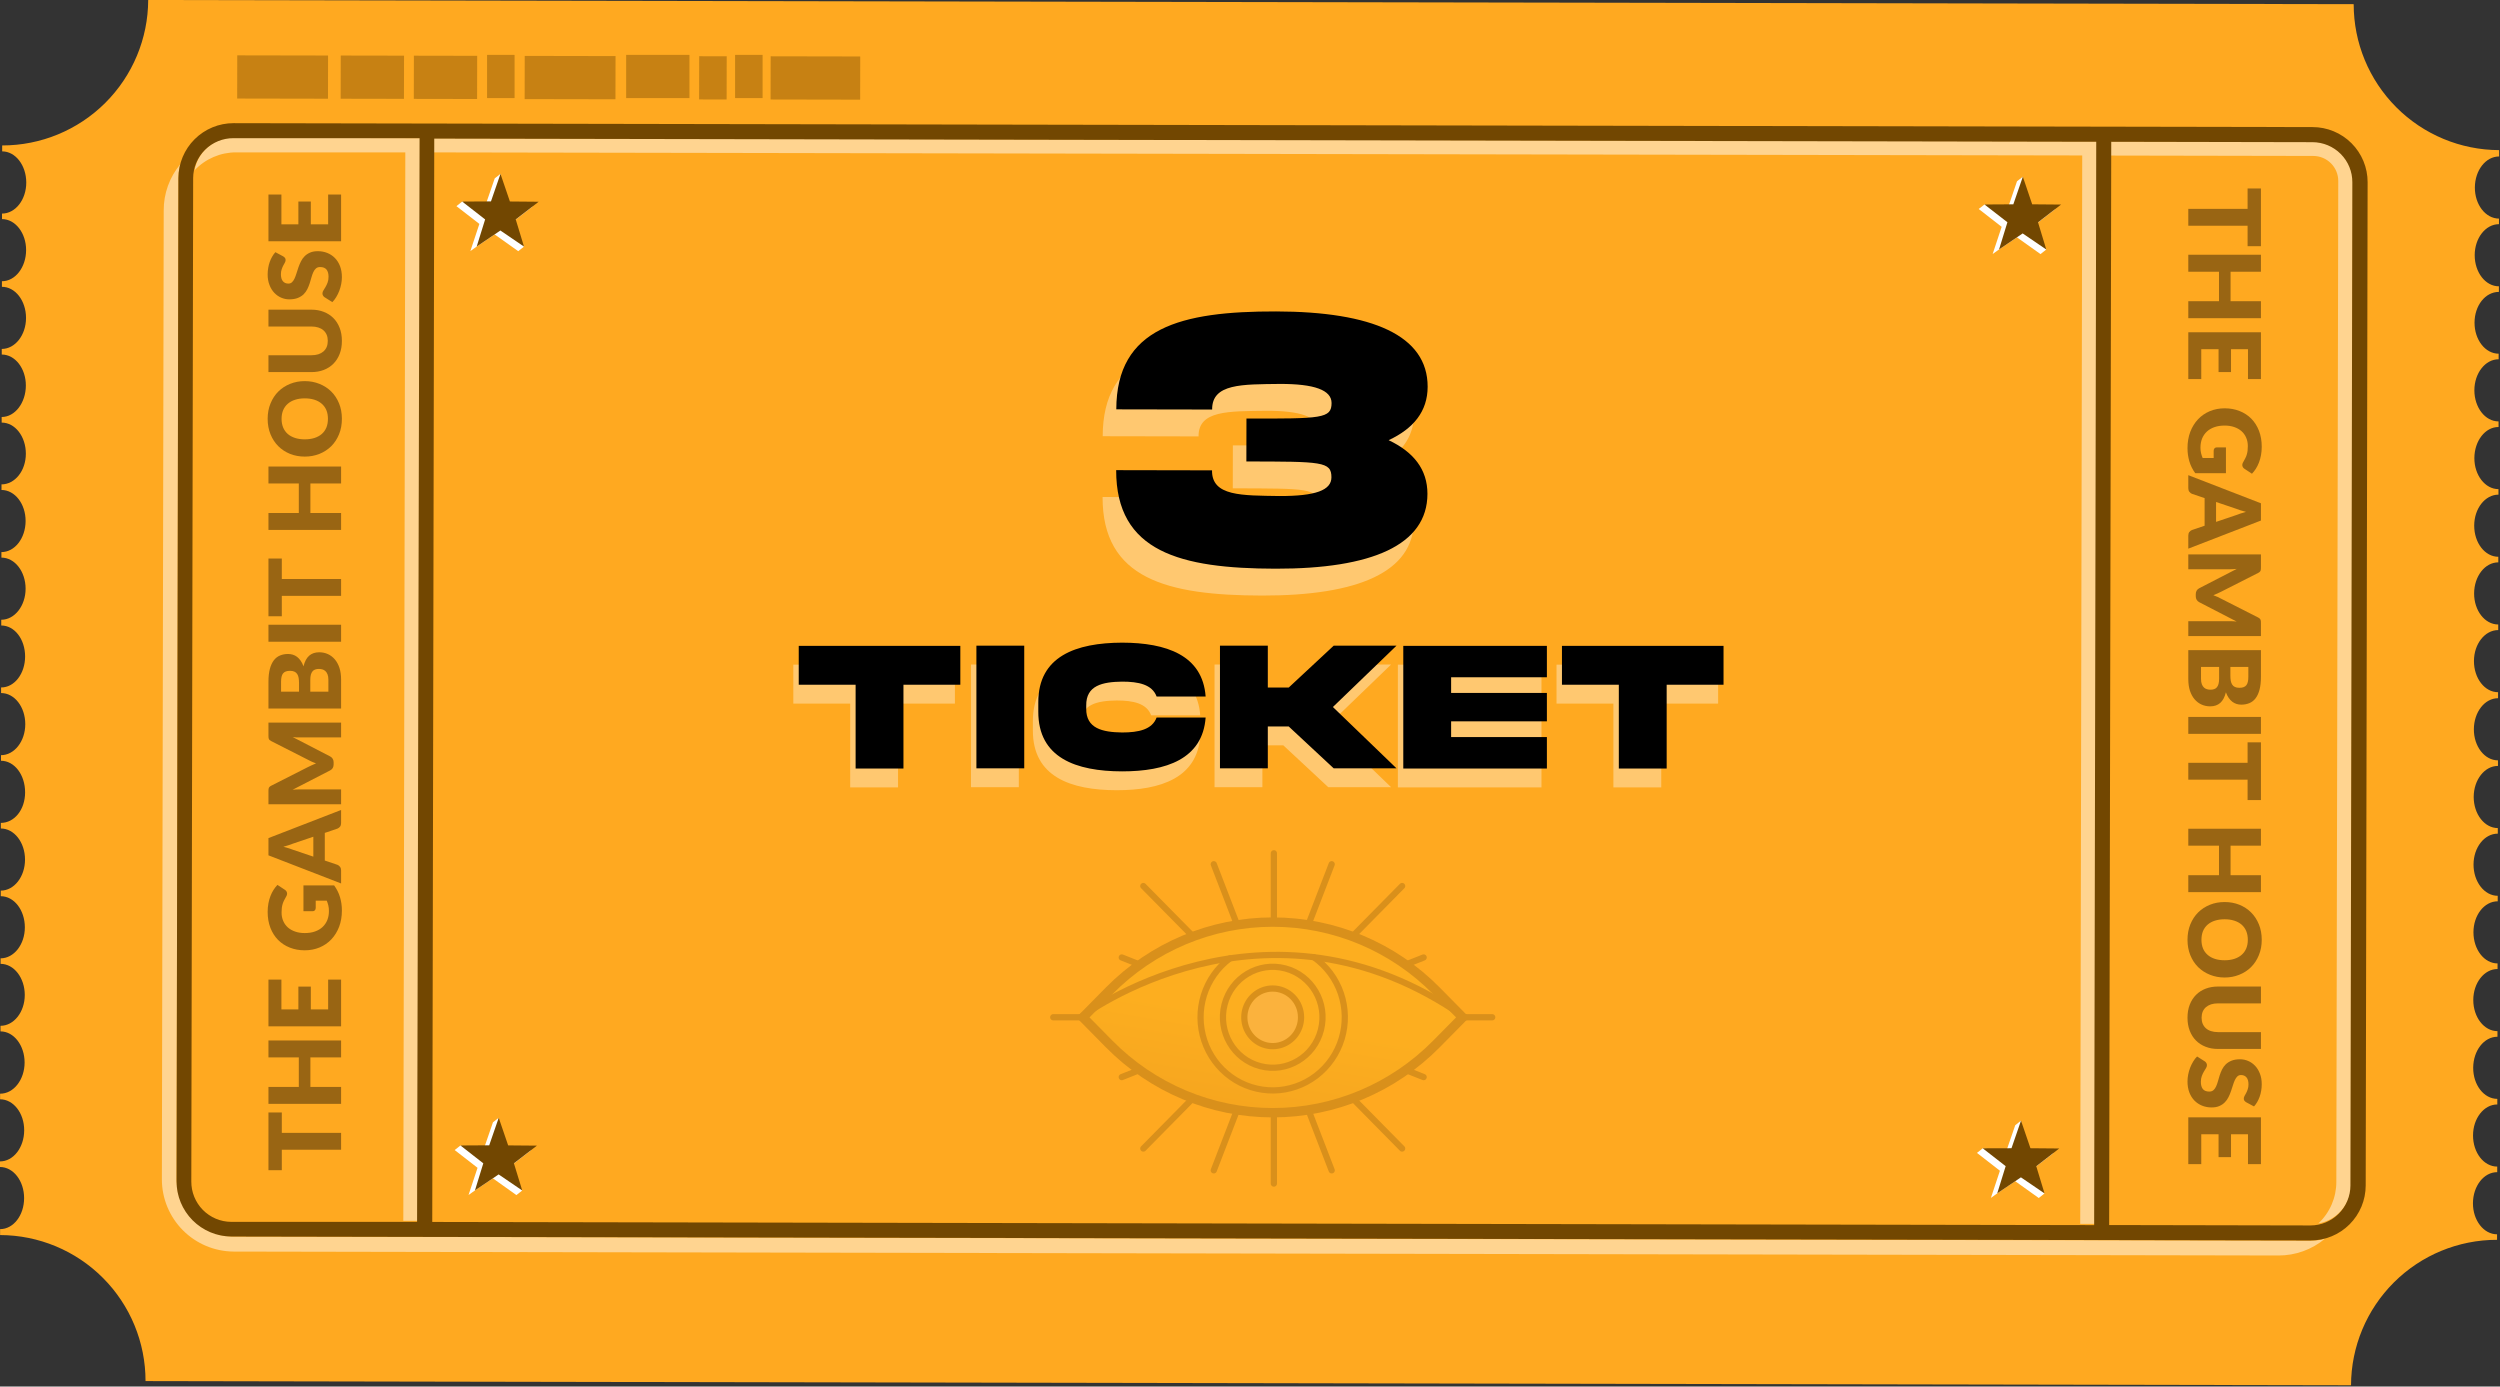 <svg width="357" height="198" viewBox="0 0 357 198" fill="none" xmlns="http://www.w3.org/2000/svg">
<rect x="0" y="0" width="357" height="198" fill="#333333" stroke="none"/>
<path d="M194.648 112.749C194.074 111.205 192.746 110.113 192.327 108.536C192.232 108.185 190.356 107.594 190.002 107.444C189.164 107.09 188.312 106.77 187.452 106.476C182.714 104.865 178.288 104.15 173.371 105.543C169.23 106.713 165.455 108.833 161.691 110.851C160.492 111.491 160.549 112.093 161.744 112.685C163.46 113.543 164.153 114.902 165.439 116.16C165.713 116.427 165.984 116.702 166.246 116.976C167.646 118.431 168.938 119.984 170.113 121.622C170.802 122.571 171.635 123.505 172.944 123.215C174.12 122.966 175.129 121.863 176.099 121.227C175.979 122.642 175.767 124.048 175.464 125.436C175.314 126.139 175.093 126.825 174.805 127.484C174.577 127.996 173.839 128.708 173.74 129.205C173.386 130.967 174.12 132.68 173.972 134.43C174.257 138.305 174.352 142.167 173.367 145.977C173.043 144.735 173.458 143.474 173.119 142.246C171.711 140.631 170.075 139.336 167.959 138.756C167.881 138.742 167.808 138.709 167.745 138.661C167.683 138.613 167.633 138.551 167.599 138.48C167.565 138.409 167.549 138.332 167.551 138.253C167.553 138.175 167.574 138.098 167.612 138.03C162.947 139.253 158.254 139.242 153.531 138.369C152.389 139.961 150.932 141.38 150.589 143.459C150.102 146.41 150.665 148.997 153.036 151.067C153.619 151.576 154.54 151.787 154.692 152.724C156.172 153.605 157.961 153.688 159.746 154.411C158.521 154.938 157.535 154.52 156.572 154.614C155.944 155.845 156.465 156.741 157.39 157.577C158.977 159.008 160.876 159.569 162.958 159.599C164.414 159.645 165.871 159.609 167.323 159.489C169.531 159.264 170.155 157.859 168.811 156.101C168.05 155.115 167.456 154.151 167.559 152.867C167.624 152.076 167.734 151.361 168.75 151.252C169.161 150.962 169.736 150.465 169.58 151.523C169.264 153.654 170.497 154.746 172.16 155.608C179.471 159.373 178.173 159.663 185.393 155.393C187.182 154.335 188.936 153.349 188.437 150.834C186.417 149.452 185.012 149.437 181.092 150.77C180.613 149.927 180.575 148.997 180.571 148.063C180.541 141.433 180.522 134.807 180.48 128.177C180.48 126.087 181.701 124.653 183.166 123.467C184.43 122.443 185.674 123.053 187.022 125.094C187.653 125.703 188.35 126.178 189.305 126.118C190.276 125.327 191.562 125.09 192.525 124.235C195.337 121.777 196.197 116.909 194.648 112.749ZM164.328 150.397C162.395 151.854 158.026 151.903 156.062 150.48C154.479 149.351 154.54 147.788 156.188 146.715C156.972 146.203 158.764 145.729 160.343 145.714C161.683 145.725 162.996 146.086 164.149 146.76C165.706 147.728 165.778 149.298 164.328 150.39V150.397ZM165.436 116.137L165.367 116.216L165.451 116.144L165.436 116.137Z" fill="#FBFAFA"/>
<path d="M201.555 164.738C199.653 167.083 197.232 168.427 194.629 169.963C193.362 170.716 191.234 170.878 189.796 171.149C183.056 172.373 176.169 172.595 169.363 171.808C168.012 171.657 166.151 171.518 164.956 170.814C161.995 169.071 158.722 167.923 155.86 165.98C154.44 165.012 153.82 164.037 154.718 162.452C158.6 164.335 162.866 165.046 166.938 166.353C168.434 166.831 169.983 167.211 171.505 167.546C173.408 167.957 174.824 167.128 175.943 165.664C176.498 164.937 177.005 164.18 177.537 163.439C177.819 163.062 178.504 161.741 179.06 161.677C179.353 161.643 179.581 161.903 179.752 162.14C180.612 163.303 181.453 164.47 182.306 165.637C184.171 168.19 187.516 167.411 190.127 166.767C192.129 166.285 194.111 165.777 196.075 165.159C197.037 164.856 197.994 164.537 198.948 164.203C199.611 163.97 201.209 162.859 201.883 163.239C201.988 163.303 202.072 163.397 202.121 163.508C202.171 163.62 202.185 163.744 202.16 163.864C202.115 164.002 202.042 164.13 201.947 164.241C201.799 164.433 201.677 164.587 201.555 164.738Z" fill="#FBFAFA"/>
<path d="M190.82 149.091C190.198 148.311 189.53 147.568 188.819 146.866C186.212 144.204 186.722 141.098 190.036 139.37C190.569 139.091 191.281 139.091 191.589 138.444C190.98 137.777 190.067 137.721 189.306 137.314C188.282 136.742 187.163 135.808 187.342 134.506C187.483 133.512 188.385 133.034 188.898 132.247C189.614 131.174 189.195 129.845 188.446 128.885C187.879 128.158 186.695 127.706 186.718 126.626C186.718 126.249 187.228 125.402 187.018 125.082C185.671 123.042 184.427 122.447 183.163 123.456C181.698 124.642 180.465 126.091 180.476 128.166C180.518 134.796 180.537 141.422 180.568 148.052C180.568 148.985 180.61 149.915 181.089 150.759C184.994 149.426 186.417 149.441 188.434 150.823C189.473 152.118 188.849 153.597 188.921 155.002C191.692 153.936 192.541 151.327 190.82 149.091ZM185.07 146.881C183.342 141.986 183.867 137.092 185.07 132.198V146.881Z" fill="#AD9EA0"/>
<path d="M194.214 178.067C193.772 178.601 193.255 179.072 192.809 179.599C192.429 180.066 191.824 180.427 191.881 181.158C189.536 183.703 187.154 186.199 183.889 187.652C183.508 187.814 183.185 188.337 182.717 187.908C182.248 187.479 182.758 187.114 182.964 186.779C183.973 185.212 183.695 183.714 182.846 182.193C180.745 178.447 183.204 173.688 187.55 173.101C189.119 172.938 190.667 172.617 192.17 172.145C193.434 172.615 195.371 171.572 195.934 173.519C196.478 175.352 195.31 176.749 194.214 178.067Z" fill="#FBFAFA"/>
<path d="M175.845 181.666C174.106 183.602 174.011 185.631 175.499 188.168C173.215 187.468 171.693 186.286 170.053 185.454L166.879 182.465C167.145 181.648 166.472 181.188 166.095 180.676C164.623 178.728 163.432 176.586 162.556 174.314C161.916 172.616 162.247 172.123 164.078 171.9C164.375 171.839 164.667 171.752 164.949 171.641L167.541 172.537L168.77 173L170.293 173.376L172.017 173.542C174.426 174.581 175.442 176.648 176.165 178.963C176.443 179.923 176.485 180.959 175.845 181.666Z" fill="#FBFAFA"/>
<path d="M210.032 141.507C210.16 144.166 209.47 146.801 208.053 149.063C207.354 150.177 206.44 151.143 205.362 151.906C204.351 152.647 203.178 153.144 201.937 153.355C201.21 153.46 201.625 152.798 201.937 152.572C202.318 152.305 202.774 152.214 203.132 151.939C203.713 151.506 204.226 150.99 204.654 150.407C205.478 149.219 205.869 147.789 205.762 146.352C205.617 143.491 204.3 141.119 203.003 138.706C204.357 138.055 205.91 137.885 207.155 136.967C209.118 135.513 209.099 133.853 207.128 132.404C205.884 131.489 204.308 131.383 202.999 130.642C204.43 127.253 204.068 125.958 201.343 124.719C202.987 123.488 204.768 122.705 206.903 122.901C208.86 123.078 210.051 123.869 210.203 125.913C210.386 128.345 209.659 130.875 209.442 133.296C209.191 135.954 209.822 138.322 210.009 140.942C210.013 141.115 210.024 141.326 210.032 141.507Z" fill="#AD9EA0"/>
<path d="M208.97 150.362C208.544 154.236 208.103 158.144 207.048 161.913C205.967 165.904 203.916 169.573 201.073 172.601C199.635 174.107 198.074 175.5 196.545 176.92C195.015 178.339 193.61 179.931 191.882 181.17C191.825 180.44 192.419 180.078 192.811 179.611C193.256 179.084 193.774 178.614 194.215 178.079C195.304 176.761 196.499 175.365 195.951 173.561C195.388 171.615 193.45 172.658 192.187 172.187C192.842 171.28 194.295 171.246 194.63 169.992C197.138 168.513 199.871 167.308 201.511 164.721C201.777 164.303 202.687 163.878 201.774 163.215C203.246 162.7 203.734 161.457 204.194 160.136C205.218 157.192 205.804 154.082 207.505 151.394C207.813 150.882 207.931 149.907 208.97 150.362Z" fill="#AD9EA0"/>
<path d="M161.505 118.909C161.252 118.933 160.997 118.933 160.744 118.909C156.146 118.107 153.486 119.753 152.028 124.127C151.191 126.65 151.948 129.022 152.409 131.45C151.933 131.751 151.458 132.045 150.986 132.354C148.809 133.788 148.816 135.685 151.05 137.079C151.838 137.572 152.706 137.944 153.539 138.374C153.292 138.246 151.256 141.6 151.081 141.984C150.394 143.533 150.219 145.256 150.578 146.909C150.857 148.133 151.426 149.275 152.238 150.241C152.999 151.174 154.232 151.498 154.711 152.699C152.516 152.136 150.614 150.778 149.383 148.893C147.705 146.302 148.013 143.622 148.272 140.727C148.71 138.355 149.38 135.994 148.653 133.573C148.436 132.715 148.363 131.827 148.169 130.964C147.948 130.043 147.794 129.107 147.709 128.163C147.591 126.533 147.994 125.118 148.531 123.597C148.729 122.898 149.017 122.227 149.387 121.601C149.889 120.941 150.459 120.336 151.088 119.794C152.291 118.588 153.68 117.579 155.202 116.805C156.142 116.364 157.421 115.95 158.464 116.251C158.66 116.314 158.851 116.392 159.035 116.485C159.849 116.845 160.582 117.365 161.189 118.013C161.368 118.281 161.477 118.589 161.505 118.909Z" fill="#AD9EA0"/>
<path d="M166.879 182.466C166.586 182.579 166.252 182.346 166.008 182.123C163.582 179.91 161.243 177.607 158.99 175.215C156.855 172.956 154.762 170.633 153.361 167.832C152.156 165.283 151.262 162.601 150.697 159.843C150.07 157.08 149.354 154.327 148.886 151.53C148.854 151.432 148.845 151.328 148.861 151.226C148.877 151.124 148.917 151.027 148.977 150.943C149.194 150.728 149.563 150.901 149.799 151.093C151.382 152.411 152.083 154.482 152.722 156.421L154.161 160.859C154.404 161.612 154.652 162.411 154.488 163.182C154.412 163.436 154.356 163.696 154.321 163.958C154.256 165.539 156.692 166.556 157.81 167.181C159.987 168.393 162.32 169.315 164.489 170.543C164.681 170.628 164.841 170.77 164.946 170.949C165.152 171.405 164.592 171.857 164.094 171.936C163.595 172.015 163.024 171.936 162.636 172.267C162.099 172.708 162.255 173.547 162.495 174.191C163.31 176.415 164.465 178.503 165.92 180.38C166.4 180.998 166.933 181.66 166.925 182.436L166.879 182.466Z" fill="#AD9EA0"/>
<path d="M209.126 121.577C206.671 121.035 204.472 120.659 201.964 121.178C199.456 121.698 197.507 122.869 195.303 123.957C193.964 124.762 192.639 125.658 191.117 126.121C190.531 126.298 189.975 126.705 189.355 126.2C190.326 125.41 191.612 125.173 192.575 124.318C195.395 121.841 196.255 116.973 194.706 112.813C194.131 111.269 192.803 110.177 192.385 108.6C195.947 110.004 198.904 112.184 202.101 114.187C205.032 116.028 207.448 118.569 209.126 121.577Z" fill="#AD9EA0"/>
<path d="M173.999 134.432C172.979 134.47 173.474 135.215 173.463 135.656C173.394 137.854 173.638 140.068 173.147 142.248C171.739 140.633 170.102 139.338 167.986 138.758C167.908 138.743 167.835 138.71 167.773 138.662C167.71 138.614 167.66 138.553 167.626 138.482C167.592 138.411 167.576 138.333 167.579 138.255C167.581 138.177 167.602 138.1 167.64 138.031C167.922 137.485 168.542 137.433 168.999 137.139C171.32 135.633 171.312 133.683 168.922 132.245C168.142 131.774 167.305 131.401 166.494 130.983C166.845 131.164 168.104 128.724 168.169 128.389C168.298 127.742 167.21 125.453 168.367 125.716C168.665 125.826 168.928 126.013 169.128 126.258C169.863 126.97 170.743 127.519 171.708 127.87C172.2 128.005 172.671 128.205 173.109 128.465C173.965 129.075 173.623 129.993 173.683 130.874C173.756 132.056 174.079 133.231 173.999 134.432Z" fill="#AD9EA0"/>
<path d="M203 130.643C198.41 130.266 193.839 130.157 189.425 131.791C189.695 131.226 189.017 131.016 188.964 130.571C193.382 129.227 197.257 126.758 201.344 124.721C204.065 125.959 204.446 127.254 203 130.643Z" fill="#FBFAFA"/>
<path d="M160.343 145.689C161.682 145.7 162.995 146.06 164.149 146.732C165.72 147.704 165.793 149.296 164.343 150.388C162.406 151.845 158.041 151.894 156.077 150.471C154.494 149.341 154.554 147.779 156.202 146.706C156.971 146.179 158.775 145.705 160.343 145.689Z" fill="#AD9EA0"/>
<path d="M168.904 132.235C168.124 131.764 167.287 131.391 166.476 130.974C162.67 130.514 158.838 129.953 155.002 130.857C154.142 131.06 153.282 131.233 152.418 131.444C151.942 131.745 151.466 132.039 150.994 132.348C148.817 133.782 148.825 135.68 151.059 137.073C151.847 137.566 152.714 137.939 153.548 138.368C158.263 139.241 162.956 139.253 167.629 138.029C167.911 137.483 168.531 137.43 168.988 137.137C171.302 135.634 171.294 133.68 168.904 132.235ZM168.318 136.564C166.187 137.788 163.801 138.07 161.399 138.221C159.388 138.38 157.363 138.224 155.401 137.758C154.011 137.651 152.671 137.195 151.508 136.433C149.731 135.326 149.735 134.11 151.508 132.984C152.113 132.527 152.823 132.227 153.575 132.111C157.812 130.785 162.36 130.785 166.598 132.111C167.202 132.29 167.781 132.543 168.322 132.864C170.396 134.061 170.407 135.363 168.318 136.564Z" fill="#050407"/>
<path d="M168.766 151.264C167.905 153.312 168.45 154.904 170.337 156.086C171.232 156.647 171.662 157.446 171.255 158.492C170.847 159.539 170.246 160.631 168.895 160.619C165.85 160.593 162.806 160.661 159.792 160.205C157.405 159.829 154.574 157.336 154.399 154.392C155.132 154.207 155.907 154.284 156.587 154.611C155.955 155.846 156.481 156.742 157.405 157.577C158.989 159.008 160.892 159.569 162.973 159.599C164.429 159.646 165.887 159.609 167.338 159.486C169.546 159.264 170.166 157.86 168.826 156.098C168.065 155.111 167.468 154.148 167.574 152.864C167.639 152.088 167.749 151.358 168.766 151.264Z" fill="#AD9EA0"/>
<path d="M205.763 146.353C205.618 143.492 204.301 141.12 203.003 138.707C199.198 139.083 195.392 139.185 191.586 138.443C191.278 139.091 190.566 139.091 190.033 139.37C186.719 141.098 186.209 144.204 188.816 146.865C189.527 147.567 190.195 148.31 190.817 149.09C192.538 151.327 191.689 153.936 188.915 155.024C188.789 155.156 188.667 155.291 188.534 155.423C188.496 157.787 189.409 158.762 191.735 158.834C194.144 158.909 198.452 159.022 199.475 156.165C199.7 155.543 199.422 155.058 199.415 154.437C199.407 153.815 200.674 153.586 201.199 153.251C201.85 152.837 202.463 152.37 203.102 151.933C203.692 151.512 204.206 150.996 204.625 150.408C205.457 149.223 205.858 147.793 205.763 146.353ZM201.435 150.31C200.342 150.822 199.131 151.035 197.927 150.928C196.54 151.07 195.147 150.739 193.976 149.99C192.305 148.914 192.283 147.223 194.003 146.282C195.154 145.623 196.452 145.259 197.782 145.222C199.111 145.185 200.428 145.477 201.614 146.071C202.486 146.485 203.167 147.144 203.114 148.251C203.06 149.358 202.326 149.907 201.435 150.31Z" fill="#FBFAFA"/>
<path d="M188.558 155.422C188.524 157.786 189.438 158.761 191.759 158.833C193.73 158.893 195.69 158.893 197.529 158.027C198.221 157.709 198.794 157.182 199.165 156.521C199.492 155.926 199.203 154.639 199.732 154.289C200.151 154.01 200.988 154.255 201.468 154.221C201.784 154.217 202.099 154.192 202.411 154.146C203.519 153.92 203.892 154.1 203.488 155.365C202.678 157.914 200.973 159.33 198.4 159.815C195.405 160.376 192.357 160.241 189.335 160.41C187.752 160.497 187.15 159.303 186.781 158.072C186.336 156.593 187.474 156.009 188.558 155.422Z" fill="#AD9EA0"/>
<path d="M207.127 132.404C205.883 131.489 204.307 131.384 202.998 130.642C198.409 130.266 193.838 130.156 189.423 131.79C189.287 131.973 189.134 132.144 188.966 132.299C186.683 134.015 186.809 135.898 189.317 137.306C190.078 137.72 190.98 137.776 191.6 138.435C195.406 139.188 199.212 139.083 203.017 138.699C204.372 138.048 205.925 137.878 207.169 136.96C209.118 135.514 209.099 133.854 207.127 132.404ZM206.598 136.357C204.933 137.381 203.022 137.948 201.061 137.999C197.493 138.632 193.817 138.263 190.451 136.933C189.416 136.515 188.167 136.015 188.167 134.693C188.167 133.372 189.412 132.875 190.451 132.457C193.876 131.075 197.434 130.842 201.065 131.372C203.024 131.446 204.93 132.02 206.598 133.037C208.269 134.064 208.273 135.322 206.598 136.357Z" fill="#050407"/>
<path d="M166.472 130.972C162.666 130.509 158.838 129.952 155.001 130.856C154.141 131.055 153.277 131.232 152.417 131.439C151.964 129.018 151.207 126.643 152.037 124.12C153.491 119.746 156.155 118.097 160.748 118.902C161.001 118.924 161.256 118.924 161.509 118.902C163.366 120.687 164.645 122.938 166.339 124.858C166.746 125.321 167.009 125.912 167.625 126.172C168.949 128.175 167.754 129.583 166.472 130.972Z" fill="#FBFAFA"/>
<path d="M153.566 132.092C157.804 130.766 162.351 130.766 166.589 132.092C167.193 132.272 167.772 132.525 168.313 132.844C170.395 134.072 170.406 135.371 168.313 136.575C166.22 137.78 163.8 138.081 161.394 138.232C159.384 138.391 157.361 138.235 155.4 137.769L155.823 137.076C158.902 137.509 161.977 137.728 164.956 136.621C165.999 136.244 167.659 136.026 167.689 134.957C167.723 133.661 166.129 133.217 164.953 132.762C161.215 131.323 157.554 131.915 153.916 133.138L153.566 132.092Z" fill="#FBFAFA"/>
<path d="M155.823 137.067L155.401 137.76C154.007 137.647 152.666 137.184 151.503 136.416C149.73 135.309 149.734 134.093 151.503 132.967C152.108 132.51 152.818 132.21 153.57 132.094L153.928 133.133C153.357 133.811 152.341 134.07 152.025 135.076L155.823 137.067Z" fill="#AD9EA0"/>
<path d="M197.926 150.929C196.538 151.07 195.143 150.74 193.971 149.991C192.304 148.914 192.282 147.224 193.998 146.283C195.148 145.622 196.447 145.257 197.777 145.22C199.106 145.183 200.424 145.476 201.609 146.072C202.485 146.486 203.166 147.145 203.109 148.252C203.052 149.359 202.325 149.908 201.434 150.311C200.34 150.82 199.13 151.033 197.926 150.929Z" fill="#AD9EA0"/>
<path d="M201.062 137.999C197.494 138.632 193.818 138.263 190.452 136.933C189.417 136.515 188.168 136.015 188.168 134.693C188.168 133.372 189.409 132.875 190.452 132.457C193.877 131.071 197.432 130.842 201.066 131.372L201.1 132.024L197.493 131.982C195.329 131.891 193.188 132.444 191.346 133.571C190.783 133.948 190.052 134.324 190.064 135.077C190.064 135.943 190.969 135.992 191.586 136.263C193.088 136.938 194.72 137.286 196.37 137.283C197.949 137.283 199.529 137.054 201.104 137.317L201.062 137.999Z" fill="#FBFAFA"/>
<path d="M201.062 138C201.062 137.774 201.088 137.552 201.1 137.326C202.302 136.833 203.608 136.618 204.696 135.82C205.941 134.901 205.88 134.156 204.529 133.512C203.41 132.974 202.245 132.522 201.104 132.036L201.069 131.385C203.028 131.46 204.933 132.034 206.603 133.049C208.27 134.077 208.274 135.334 206.603 136.369C204.935 137.39 203.022 137.953 201.062 138Z" fill="#AD9EA0"/>
<path d="M155.822 137.066L152.017 135.074C152.352 134.069 153.368 133.809 153.92 133.131C157.562 131.904 161.223 131.313 164.956 132.755C166.132 133.21 167.727 133.655 167.693 134.95C167.662 136.019 166.003 136.23 164.96 136.614C161.976 137.717 158.901 137.499 155.822 137.066Z" fill="#050407"/>
<path d="M201.104 132.024C202.246 132.509 203.41 132.961 204.529 133.5C205.88 134.143 205.941 134.889 204.697 135.807C203.608 136.617 202.303 136.831 201.1 137.313C199.525 137.05 197.945 137.287 196.366 137.279C194.716 137.282 193.084 136.934 191.582 136.259C190.973 135.988 190.06 135.939 190.06 135.073C190.06 134.32 190.779 133.921 191.342 133.567C193.184 132.44 195.325 131.887 197.489 131.979L201.104 132.024Z" fill="#050407"/>
<path d="M356.579 177.045V176.259C354.673 176.259 353.125 174.258 353.137 171.817C353.149 169.375 354.685 167.375 356.603 167.386V166.589C354.685 166.589 353.149 164.6 353.149 162.146C353.149 159.693 354.709 157.716 356.615 157.716V156.918C354.709 156.918 353.161 154.929 353.173 152.476C353.185 150.023 354.721 148.046 356.638 148.046V147.248C354.733 147.248 353.185 145.259 353.185 142.805C353.185 140.352 354.745 138.375 356.65 138.375V137.577C354.745 137.577 353.209 135.588 353.209 133.135C353.209 130.682 354.757 128.705 356.674 128.705V127.919C354.769 127.919 353.22 125.918 353.22 123.465C353.22 121.011 354.781 119.034 356.686 119.046V118.248C354.781 118.248 353.244 116.248 353.244 113.806C353.244 111.365 354.804 109.364 356.71 109.376V108.578C354.804 108.578 353.256 106.589 353.268 104.136C353.28 101.682 354.816 99.705 356.722 99.705V98.848C354.816 98.848 353.28 96.859 353.28 94.406C353.28 91.952 354.84 89.975 356.746 89.975V89.177C354.84 89.177 353.292 87.189 353.304 84.735C353.316 82.282 354.852 80.305 356.758 80.305V79.507C354.852 79.507 353.316 77.518 353.316 75.065C353.316 72.612 354.876 70.635 356.781 70.635V69.849C354.876 69.849 353.328 67.848 353.34 65.406C353.351 62.965 354.888 60.964 356.793 60.976V60.178C354.876 60.178 353.34 58.177 353.34 55.736C353.34 53.294 354.9 51.294 356.805 51.306V50.508C354.9 50.508 353.352 48.519 353.363 46.066C353.375 43.612 354.912 41.683 356.841 41.683V40.885C354.924 40.885 353.387 38.896 353.387 36.443C353.387 33.989 354.947 32.012 356.853 32.012V31.215C354.947 31.215 353.399 29.226 353.411 26.772C353.423 24.319 354.959 22.342 356.877 22.342V21.437C351.361 21.421 346.076 19.218 342.182 15.311C338.289 11.404 336.104 6.112 336.107 0.595L21.163 0C21.144 5.517 18.938 10.802 15.029 14.695C11.12 18.589 5.827 20.773 0.31 20.77V21.616C2.215 21.616 3.751 23.616 3.751 26.07C3.751 28.523 2.191 30.5 0.286 30.5V31.286C2.191 31.286 3.74 33.287 3.728 35.728C3.716 38.17 2.179 40.17 0.274 40.158V40.956C2.179 40.956 3.716 42.945 3.716 45.399C3.716 47.852 2.156 49.829 0.25 49.829V50.627C2.156 50.627 3.704 52.616 3.692 55.069C3.68 57.522 2.144 59.547 0.238 59.547V60.345C2.156 60.345 3.692 62.334 3.692 64.787C3.692 67.24 2.12 69.17 0.214 69.17V69.968C2.12 69.968 3.668 71.957 3.656 74.41C3.644 76.863 2.108 78.84 0.202 78.84V79.626C2.12 79.626 3.656 81.627 3.656 84.068C3.656 86.51 2.084 88.511 0.179 88.499V89.32C2.084 89.32 3.585 91.297 3.585 93.739C3.585 96.18 2.072 98.181 0.155 98.169V98.967C2.072 98.967 3.609 100.956 3.609 103.409C3.609 105.863 2.048 107.839 0.143 107.839V108.637C2.048 108.637 3.585 110.626 3.585 113.139C3.585 115.652 2.037 117.51 0.119 117.51V118.308C2.025 118.308 3.573 120.297 3.573 122.75C3.573 125.203 2.013 127.18 0.107 127.18V127.978C2.013 127.978 3.549 129.967 3.549 132.42C3.549 134.874 1.989 136.851 0.083 136.851V137.637C1.989 137.637 3.537 139.638 3.537 142.079C3.537 144.52 1.977 146.485 0.071 146.485V147.283C1.977 147.283 3.513 149.284 3.513 151.726C3.513 154.167 1.953 156.192 0.012 156.18V156.978C1.917 156.978 3.466 158.966 3.454 161.42C3.442 163.873 1.905 165.85 0 165.85V166.648C1.905 166.648 3.442 168.637 3.442 171.09C3.442 173.544 1.917 175.521 0.012 175.521V176.366C5.53 176.382 10.816 178.587 14.71 182.496C18.605 186.406 20.788 191.701 20.782 197.219L335.726 197.815C335.745 192.298 337.95 187.013 341.859 183.12C345.768 179.226 351.062 177.042 356.579 177.045Z" fill="#FFA920"/>
<g opacity="0.5">
<g opacity="0.3">
<path d="M181.909 145.431L181.909 121.85" stroke="black" stroke-width="0.89" stroke-linecap="round" stroke-linejoin="round"/>
<path d="M181.746 145.264H213.088" stroke="black" stroke-width="0.89" stroke-linecap="round" stroke-linejoin="round"/>
<path d="M181.909 145.432L181.909 169.013" stroke="black" stroke-width="0.89" stroke-linecap="round" stroke-linejoin="round"/>
<path d="M181.746 145.264H150.404" stroke="black" stroke-width="0.89" stroke-linecap="round" stroke-linejoin="round"/>
<path d="M181.746 145.265L200.223 126.527" stroke="black" stroke-width="0.89" stroke-linecap="round" stroke-linejoin="round"/>
<path d="M181.746 145.264L200.223 164.009" stroke="black" stroke-width="0.89" stroke-linecap="round" stroke-linejoin="round"/>
<path d="M181.747 145.264L163.269 164.009" stroke="black" stroke-width="0.89" stroke-linecap="round" stroke-linejoin="round"/>
<path d="M181.747 145.265L163.269 126.527" stroke="black" stroke-width="0.89" stroke-linecap="round" stroke-linejoin="round"/>
<path d="M181.746 145.264L203.294 136.727" stroke="black" stroke-width="0.89" stroke-linecap="round" stroke-linejoin="round"/>
<path d="M181.746 145.264L190.165 167.123" stroke="black" stroke-width="0.89" stroke-linecap="round" stroke-linejoin="round"/>
<path d="M181.746 145.264L160.19 153.809" stroke="black" stroke-width="0.89" stroke-linecap="round" stroke-linejoin="round"/>
<path d="M181.746 145.267L173.328 123.414" stroke="black" stroke-width="0.89" stroke-linecap="round" stroke-linejoin="round"/>
<path d="M181.746 145.264L160.19 136.727" stroke="black" stroke-width="0.89" stroke-linecap="round" stroke-linejoin="round"/>
<path d="M181.746 145.264L173.328 167.123" stroke="black" stroke-width="0.89" stroke-linecap="round" stroke-linejoin="round"/>
<path d="M181.746 145.264L203.294 153.809" stroke="black" stroke-width="0.89" stroke-linecap="round" stroke-linejoin="round"/>
<path d="M181.746 145.267L190.165 123.414" stroke="black" stroke-width="0.89" stroke-linecap="round" stroke-linejoin="round"/>
<path d="M204.965 141.649L208.551 145.285L204.965 148.921C198.809 155.164 190.46 158.671 181.754 158.671C173.048 158.671 164.699 155.164 158.543 148.921L154.957 145.285L158.543 141.649C164.699 135.406 173.048 131.899 181.754 131.899C190.46 131.899 198.809 135.406 204.965 141.649Z" fill="url(#paint0_linear_5319_4171)" stroke="black" stroke-width="0.89"/>
<path d="M205.278 141.332L209.176 145.285L205.278 149.238C199.039 155.565 190.577 159.119 181.754 159.119C172.931 159.119 164.469 155.565 158.23 149.238L154.332 145.285L158.23 141.332C164.469 135.005 172.931 131.451 181.754 131.451C190.577 131.451 199.039 135.005 205.278 141.332Z" stroke="black" stroke-width="0.89" stroke-linecap="round" stroke-linejoin="round"/>
<path d="M187.624 136.691C189.414 137.955 190.763 139.762 191.476 141.853C192.188 143.944 192.228 146.21 191.59 148.325C190.951 150.44 189.667 152.295 187.922 153.623C186.177 154.951 184.062 155.682 181.881 155.713C179.7 155.743 177.565 155.07 175.785 153.792C174.005 152.513 172.671 150.695 171.976 148.598C171.28 146.501 171.259 144.235 171.914 142.125C172.57 140.015 173.87 138.171 175.625 136.858" stroke="black" stroke-width="0.89" stroke-linecap="round" stroke-linejoin="round"/>
<path d="M154.321 145.271C154.321 145.271 180.716 125.233 209.165 145.271" stroke="black" stroke-width="0.89" stroke-linecap="round" stroke-linejoin="round"/>
<path d="M188.63 147.068C189.611 143.212 187.324 139.281 183.523 138.286C179.721 137.291 175.844 139.61 174.863 143.465C173.882 147.32 176.169 151.252 179.97 152.247C183.772 153.242 187.649 150.923 188.63 147.068Z" stroke="black" stroke-width="0.89" stroke-linecap="round" stroke-linejoin="round"/>
<path d="M185.79 145.273V145.274C185.79 146.09 185.551 146.886 185.105 147.563C184.659 148.24 184.025 148.766 183.286 149.077C182.546 149.387 181.732 149.468 180.947 149.309C180.163 149.15 179.441 148.759 178.875 148.183C178.308 147.608 177.921 146.874 177.765 146.074C177.609 145.274 177.691 144.446 177.999 143.693C178.308 142.941 178.829 142.299 179.496 141.848C180.162 141.398 180.945 141.159 181.745 141.16H181.746C182.277 141.16 182.802 141.266 183.293 141.472C183.784 141.679 184.23 141.981 184.606 142.363C184.981 142.745 185.28 143.198 185.483 143.698C185.686 144.197 185.791 144.733 185.79 145.273Z" fill="#E0E0E0" stroke="black" stroke-width="0.89"/>
</g>
</g>
<path d="M201.926 59.066C201.92 62.586 199.907 65.033 196.358 66.695C199.901 68.37 201.904 70.851 201.897 74.371C201.883 81.671 193.95 85.072 180.21 85.046C166.625 85.019 157.426 82.655 157.448 70.974L171.137 71.001C171.078 74.729 175.432 74.581 180.777 74.669C185.913 74.679 188.183 73.849 188.187 71.998C188.191 69.73 186.809 69.753 176.041 69.733L176.053 63.605C186.821 63.626 188.203 63.602 188.207 61.386C188.211 59.535 185.736 58.644 180.808 58.66C175.463 58.728 171.109 58.59 171.154 62.318L157.465 62.292C157.488 50.611 166.696 48.282 180.28 48.308C194.021 48.335 201.94 51.739 201.926 59.066Z" fill="white" fill-opacity="0.36"/>
<path d="M203.867 55.23C203.861 58.75 201.848 61.197 198.299 62.859C201.842 64.534 203.845 67.015 203.838 70.535C203.824 77.836 195.891 81.236 182.151 81.21C168.566 81.183 159.367 78.819 159.39 67.138L173.078 67.165C173.019 70.893 177.373 70.745 182.718 70.834C187.854 70.843 190.124 70.013 190.128 68.162C190.132 65.894 188.75 65.917 177.982 65.897L177.994 59.769C188.762 59.79 190.144 59.767 190.148 57.55C190.152 55.699 187.677 54.808 182.749 54.825C177.404 54.892 173.05 54.754 173.095 58.482L159.406 58.456C159.429 46.775 168.637 44.446 182.221 44.472C195.962 44.499 203.881 47.904 203.867 55.23Z" fill="black"/>
<path d="M128.239 112.439H121.408V100.471H113.286V94.918H136.361V100.471H128.239V112.439ZM138.656 94.891H145.487V112.413H138.656V94.891ZM164.39 105.151H171.391C170.961 111.07 165.772 112.843 159.462 112.843C152.892 112.83 147.469 110.927 147.495 104.291V103.013C147.469 96.391 152.892 94.487 159.462 94.461C165.772 94.474 170.961 96.247 171.391 102.153H164.39C163.751 100.432 161.809 100.028 159.462 100.028C156.672 100.067 154.3 100.562 154.339 103.444V103.874C154.3 106.729 156.672 107.25 159.462 107.289C161.809 107.289 163.764 106.872 164.39 105.151ZM183.254 106.429H180.269V112.413H173.437V94.891H180.269V100.875H183.254L189.681 94.891H198.65L189.564 103.652L198.65 112.413H189.681L183.254 106.429ZM199.615 112.439V94.918H220.122V99.402H206.446V101.644H220.122V105.699H206.446V107.941H220.122V112.439H199.615ZM237.226 112.439H230.394V100.471H222.273V94.918H245.347V100.471H237.226V112.439Z" fill="white" fill-opacity="0.36"/>
<path d="M129.013 109.747H122.182V97.78H114.06V92.226H137.135V97.78H129.013V109.747ZM139.43 92.2H146.261V109.721H139.43V92.2ZM165.164 102.46H172.165C171.734 108.379 166.546 110.152 160.236 110.152C153.666 110.139 148.242 108.235 148.269 101.6V100.322C148.242 93.699 153.666 91.796 160.236 91.77C166.546 91.783 171.734 93.556 172.165 99.462H165.164C164.525 97.741 162.583 97.337 160.236 97.337C157.446 97.376 155.074 97.871 155.113 100.752V101.182C155.074 104.037 157.446 104.559 160.236 104.598C162.583 104.598 164.538 104.181 165.164 102.46ZM184.028 103.738H181.043V109.721H174.211V92.2H181.043V98.184H184.028L190.455 92.2H199.424L190.338 100.961L199.424 109.721H190.455L184.028 103.738ZM200.389 109.747V92.226H220.896V96.711H207.22V98.953H220.896V103.007H207.22V105.25H220.896V109.747H200.389ZM238 109.747H231.168V97.78H223.047V92.226H246.121V97.78H238V109.747Z" fill="black"/>
<g style="mix-blend-mode:overlay" opacity="0.5">
<path d="M330.211 20.245L33.667 19.674H33.179C33.179 19.674 33.179 19.674 33.108 19.674H32.667C31.463 19.824 30.34 20.356 29.461 21.192C28.582 22.028 27.994 23.124 27.784 24.319C28.548 23.506 29.471 22.859 30.495 22.419C31.52 21.978 32.624 21.753 33.739 21.758H57.879L57.593 174.329H59.737L60.023 21.758L297.341 22.199L297.056 174.77H299.199L299.485 22.21L330.33 22.27C331.278 22.27 332.187 22.646 332.857 23.317C333.527 23.987 333.903 24.895 333.903 25.843L333.629 168.756C333.633 169.872 333.406 170.976 332.963 172.001C332.521 173.025 331.872 173.948 331.057 174.71C332.252 174.5 333.349 173.915 334.188 173.039C335.028 172.163 335.566 171.042 335.725 169.839C335.725 169.708 335.725 169.577 335.725 169.434C335.738 169.396 335.738 169.354 335.725 169.315C335.725 169.149 335.725 168.994 335.725 168.827L335.999 25.914C335.993 25.162 335.838 24.418 335.544 23.725C335.249 23.032 334.821 22.404 334.283 21.878C333.745 21.351 333.109 20.936 332.41 20.655C331.711 20.375 330.964 20.236 330.211 20.245Z" fill="white"/>
<path d="M33.358 176.58C32.285 176.577 31.223 176.363 30.233 175.949C29.243 175.536 28.344 174.931 27.588 174.171C26.831 173.41 26.232 172.507 25.825 171.515C25.417 170.523 25.209 169.46 25.212 168.387L25.486 25.474C25.485 24.786 25.577 24.101 25.76 23.438C24.209 25.294 23.365 27.64 23.378 30.059L23.116 168.422C23.119 171.143 24.197 173.753 26.116 175.682C28.034 177.612 30.637 178.705 33.358 178.724L325.352 179.284C327.775 179.295 330.124 178.452 331.986 176.902C331.323 177.085 330.637 177.177 329.949 177.176L33.358 176.58Z" fill="white"/>
</g>
<path d="M330.223 18.148L33.358 17.588C31.274 17.585 29.274 18.408 27.797 19.877C26.319 21.346 25.484 23.341 25.474 25.424L25.212 168.694C25.209 170.778 26.032 172.778 27.501 174.256C28.97 175.734 30.965 176.569 33.048 176.578L329.95 177.138C330.982 177.139 332.004 176.938 332.958 176.544C333.913 176.151 334.78 175.573 335.511 174.844C336.242 174.115 336.822 173.25 337.219 172.297C337.615 171.344 337.82 170.322 337.822 169.29L338.096 26.02C338.097 24.985 337.895 23.961 337.499 23.005C337.104 22.05 336.525 21.181 335.793 20.45C335.062 19.718 334.194 19.139 333.238 18.744C332.282 18.349 331.258 18.146 330.223 18.148ZM299.342 20.244L299.045 174.947L61.726 174.494L62.012 19.791L299.342 20.244ZM27.32 168.706L27.582 25.436C27.585 24.682 27.737 23.936 28.029 23.24C28.322 22.545 28.748 21.914 29.285 21.384C29.822 20.854 30.458 20.435 31.157 20.152C31.856 19.868 32.604 19.725 33.358 19.732H59.916L59.559 174.482H33.001C32.249 174.476 31.505 174.322 30.812 174.028C30.12 173.734 29.492 173.307 28.964 172.771C28.437 172.234 28.02 171.599 27.738 170.902C27.456 170.205 27.314 169.458 27.32 168.706ZM335.642 169.29C335.639 170.804 335.035 172.255 333.964 173.324C332.892 174.394 331.44 174.994 329.926 174.994L301.188 174.935L301.486 20.244L330.212 20.303C330.963 20.303 331.706 20.452 332.4 20.74C333.094 21.028 333.724 21.45 334.254 21.983C334.784 22.515 335.203 23.146 335.489 23.841C335.774 24.536 335.919 25.28 335.916 26.032L335.642 169.29Z" fill="#724701"/>
<g opacity="0.4">
<path d="M46.848 7.929L33.879 7.904L33.867 14.073L46.837 14.098L46.848 7.929Z" fill="#724701"/>
<path d="M87.9 8.009L74.93 7.984L74.919 14.153L87.888 14.178L87.9 8.009Z" fill="#724701"/>
<path d="M57.698 7.949L48.658 7.932L48.647 14.101L57.686 14.118L57.698 7.949Z" fill="#724701"/>
<path d="M68.142 7.97L59.103 7.953L59.091 14.122L68.13 14.139L68.142 7.97Z" fill="#724701"/>
<path d="M73.481 7.838H69.551V14.007H73.481V7.838Z" fill="#724701"/>
<path d="M98.455 7.838H89.416V14.007H98.455V7.838Z" fill="#724701"/>
<path d="M103.775 8.037L99.845 8.029L99.833 14.198L103.763 14.206L103.775 8.037Z" fill="#724701"/>
<path d="M108.899 7.838H104.969V14.007H108.899V7.838Z" fill="#724701"/>
<path d="M122.841 8.064L110.051 8.039L110.039 14.208L122.83 14.233L122.841 8.064Z" fill="#724701"/>
</g>
<g style="mix-blend-mode:overlay">
<path d="M70.647 25.473L71.468 24.83L71.992 29.415L76.101 29.451L72.826 31.988L74.827 35.215L74.005 35.87L70.635 33.476L68.074 35.203L67.169 35.858L68.455 31.976L65.18 29.439L66.002 28.784L69.289 29.415L70.647 25.473Z" fill="white"/>
</g>
<path d="M71.468 24.83L72.814 28.772L76.923 28.808L73.647 31.333L74.827 35.215L71.456 32.916L68.074 35.203L69.277 31.333L66.002 28.784L70.11 28.76L71.468 24.83Z" fill="#724701"/>
<g style="mix-blend-mode:overlay">
<path d="M70.396 160.262L71.218 159.619L71.742 164.204L75.851 164.24L72.564 166.777L74.576 170.004L73.743 170.659L70.384 168.265L67.824 169.992L66.907 170.647L68.193 166.765L64.93 164.228L65.752 163.573L69.039 164.204L70.396 160.262Z" fill="white"/>
</g>
<path d="M71.218 159.619L72.564 163.561L76.673 163.597L73.386 166.122L74.577 170.004L71.206 167.706L67.824 169.992L69.015 166.122L65.752 163.573L69.86 163.549L71.218 159.619Z" fill="#724701"/>
<g style="mix-blend-mode:overlay">
<path d="M288.028 25.889L288.862 25.234L289.374 29.831L293.483 29.867L290.208 32.404L292.209 35.631L291.387 36.286L288.017 33.892L285.468 35.619L284.551 36.274L285.837 32.392L282.562 29.843L283.384 29.2L286.683 29.831L288.028 25.889Z" fill="white"/>
</g>
<path d="M288.862 25.234L290.196 29.176L294.317 29.212L291.03 31.749L292.209 35.631L288.838 33.333L285.468 35.619L286.659 31.737L283.384 29.2L287.504 29.176L288.862 25.234Z" fill="#724701"/>
<g style="mix-blend-mode:overlay">
<path d="M287.778 160.68L288.6 160.025L289.124 164.622L293.233 164.658L289.946 167.195L291.958 170.422L291.137 171.077L287.766 168.672L285.206 170.41L284.301 171.065L285.587 167.183L282.312 164.634L283.134 163.979L286.421 164.611L287.778 160.68Z" fill="white"/>
</g>
<path d="M288.6 160.025L289.946 163.967L294.055 164.003L290.779 166.54L291.959 170.422L288.588 168.124L285.206 170.41L286.409 166.528L283.134 163.979L287.242 163.967L288.6 160.025Z" fill="#724701"/>
<path opacity="0.4" d="M40.243 158.856L40.243 161.775L48.709 161.775L48.709 164.182L40.243 164.182L40.243 167.101L38.335 167.101L38.335 158.856L40.243 158.856ZM38.335 148.577L48.709 148.577L48.709 150.998L44.323 150.998L44.323 155.213L48.709 155.213L48.709 157.633L38.335 157.633L38.335 155.213L42.671 155.213L42.671 150.998L38.335 150.998L38.335 148.577ZM40.186 144.144L42.607 144.144L42.607 140.883L44.387 140.883L44.387 144.144L46.858 144.144L46.858 139.886L48.709 139.886L48.709 146.564L38.335 146.564L38.335 139.886L40.186 139.886L40.186 144.144ZM43.333 130.122L43.333 126.434L47.712 126.434C48.101 126.966 48.384 127.533 48.559 128.136C48.735 128.734 48.823 129.36 48.823 130.016C48.823 130.87 48.69 131.648 48.424 132.351C48.153 133.049 47.783 133.647 47.313 134.145C46.839 134.643 46.279 135.028 45.633 135.298C44.983 135.569 44.278 135.704 43.519 135.704C42.745 135.704 42.035 135.576 41.39 135.32C40.739 135.063 40.179 134.698 39.709 134.223C39.239 133.744 38.874 133.167 38.613 132.493C38.352 131.814 38.221 131.057 38.221 130.222C38.221 129.79 38.257 129.384 38.328 129.005C38.399 128.625 38.497 128.276 38.62 127.958C38.743 127.635 38.891 127.341 39.062 127.075C39.232 126.809 39.417 126.572 39.617 126.363L40.678 127.061C40.844 127.17 40.946 127.312 40.984 127.488C41.022 127.659 40.979 127.844 40.856 128.043C40.742 128.233 40.645 128.414 40.564 128.584C40.478 128.751 40.41 128.921 40.357 129.097C40.305 129.273 40.267 129.458 40.243 129.652C40.22 129.847 40.208 130.065 40.208 130.307C40.208 130.758 40.288 131.164 40.45 131.525C40.606 131.886 40.83 132.194 41.119 132.45C41.409 132.702 41.758 132.897 42.166 133.034C42.569 133.172 43.02 133.241 43.519 133.241C44.069 133.241 44.558 133.165 44.985 133.013C45.412 132.861 45.773 132.647 46.067 132.372C46.362 132.092 46.587 131.76 46.744 131.375C46.896 130.986 46.971 130.557 46.971 130.087C46.971 129.797 46.943 129.536 46.886 129.304C46.829 129.066 46.753 128.836 46.658 128.613L45.085 128.613L45.085 129.638C45.085 129.79 45.044 129.909 44.964 129.994C44.883 130.08 44.781 130.122 44.658 130.122L43.333 130.122ZM44.743 119.487L41.902 120.448C41.722 120.519 41.511 120.595 41.269 120.676C41.022 120.756 40.756 120.837 40.471 120.918C40.761 120.989 41.029 121.065 41.276 121.146C41.523 121.226 41.736 121.302 41.916 121.373L44.743 122.327L44.743 119.487ZM48.709 115.663L48.709 117.529C48.709 117.738 48.661 117.906 48.566 118.034C48.467 118.162 48.341 118.26 48.189 118.326L46.381 118.938L46.381 122.883L48.189 123.495C48.322 123.547 48.443 123.642 48.552 123.78C48.657 123.913 48.709 124.079 48.709 124.278L48.709 126.158L38.335 122.142L38.335 119.679L48.709 115.663ZM38.335 103.183L48.709 103.183L48.709 105.305L42.742 105.305C42.605 105.305 42.455 105.303 42.294 105.298C42.133 105.288 41.969 105.274 41.803 105.255L47.135 108.011C47.301 108.096 47.427 108.212 47.513 108.359C47.598 108.502 47.641 108.666 47.641 108.851L47.641 109.178C47.641 109.363 47.598 109.529 47.513 109.677C47.427 109.819 47.301 109.933 47.135 110.018L41.788 112.774C41.959 112.759 42.128 112.748 42.294 112.738C42.455 112.729 42.605 112.724 42.742 112.724L48.709 112.724L48.709 114.845L38.335 114.845L38.335 113.009C38.335 112.904 38.338 112.814 38.342 112.738C38.347 112.657 38.361 112.586 38.385 112.524C38.409 112.463 38.447 112.408 38.499 112.361C38.547 112.308 38.615 112.259 38.706 112.211L43.967 109.541C44.147 109.446 44.335 109.356 44.529 109.271C44.724 109.181 44.923 109.095 45.127 109.014C44.919 108.934 44.715 108.851 44.515 108.765C44.316 108.675 44.126 108.58 43.946 108.48L38.706 105.818C38.615 105.77 38.547 105.723 38.499 105.675C38.447 105.623 38.409 105.566 38.385 105.504C38.361 105.443 38.347 105.374 38.342 105.298C38.338 105.217 38.335 105.125 38.335 105.02L38.335 103.183ZM46.893 97.075C46.893 96.757 46.853 96.499 46.772 96.299C46.691 96.095 46.587 95.936 46.459 95.822C46.331 95.708 46.186 95.63 46.025 95.587C45.863 95.544 45.7 95.523 45.533 95.523C45.343 95.523 45.173 95.549 45.021 95.601C44.869 95.649 44.741 95.734 44.636 95.858C44.532 95.976 44.451 96.135 44.394 96.335C44.337 96.534 44.309 96.786 44.309 97.089L44.309 98.77L46.893 98.77L46.893 97.075ZM40.137 98.77L42.7 98.77L42.7 97.517C42.7 97.251 42.681 97.011 42.643 96.797C42.605 96.584 42.538 96.403 42.443 96.256C42.348 96.105 42.218 95.991 42.052 95.915C41.886 95.834 41.677 95.794 41.425 95.794C41.178 95.794 40.974 95.825 40.813 95.886C40.647 95.948 40.514 96.043 40.414 96.171C40.315 96.299 40.243 96.463 40.201 96.662C40.158 96.857 40.137 97.089 40.137 97.36L40.137 98.77ZM38.335 97.36C38.335 96.643 38.402 96.033 38.535 95.53C38.667 95.027 38.855 94.617 39.097 94.299C39.339 93.981 39.633 93.75 39.98 93.608C40.326 93.461 40.713 93.387 41.141 93.387C41.373 93.387 41.599 93.42 41.817 93.487C42.03 93.553 42.232 93.658 42.422 93.8C42.607 93.942 42.778 94.125 42.935 94.348C43.091 94.571 43.227 94.84 43.34 95.153C43.507 94.469 43.775 93.964 44.145 93.636C44.515 93.309 44.995 93.145 45.583 93.145C46.025 93.145 46.435 93.231 46.815 93.401C47.195 93.572 47.527 93.824 47.812 94.156C48.092 94.484 48.312 94.889 48.474 95.374C48.63 95.858 48.709 96.411 48.709 97.032L48.709 101.176L38.335 101.176L38.335 97.36ZM48.709 89.216L48.709 91.637L38.335 91.637L38.335 89.216L48.709 89.216ZM40.243 79.76L40.243 82.68L48.709 82.68L48.709 85.086L40.243 85.086L40.243 88.005L38.335 88.005L38.335 79.76L40.243 79.76ZM38.335 66.617L48.709 66.617L48.709 69.037L44.323 69.037L44.323 73.252L48.709 73.252L48.709 75.673L38.335 75.673L38.335 73.252L42.671 73.252L42.671 69.037L38.335 69.037L38.335 66.617ZM43.518 54.423C44.268 54.423 44.966 54.553 45.612 54.814C46.257 55.071 46.82 55.434 47.299 55.904C47.774 56.374 48.146 56.941 48.417 57.605C48.687 58.265 48.823 58.998 48.823 59.805C48.823 60.612 48.687 61.348 48.417 62.013C48.146 62.677 47.774 63.247 47.299 63.721C46.82 64.191 46.257 64.557 45.612 64.818C44.966 65.074 44.268 65.202 43.518 65.202C42.769 65.202 42.071 65.074 41.425 64.818C40.78 64.557 40.22 64.191 39.745 63.721C39.27 63.247 38.898 62.677 38.627 62.013C38.357 61.348 38.221 60.612 38.221 59.805C38.221 58.998 38.359 58.265 38.634 57.605C38.905 56.941 39.278 56.374 39.752 55.904C40.227 55.434 40.787 55.071 41.432 54.814C42.078 54.553 42.773 54.423 43.518 54.423ZM43.518 56.886C43.006 56.886 42.545 56.953 42.137 57.086C41.724 57.218 41.375 57.411 41.091 57.662C40.806 57.909 40.587 58.213 40.436 58.574C40.284 58.934 40.208 59.345 40.208 59.805C40.208 60.27 40.284 60.686 40.436 61.051C40.587 61.412 40.806 61.718 41.091 61.97C41.375 62.217 41.724 62.406 42.137 62.539C42.545 62.672 43.006 62.739 43.518 62.739C44.036 62.739 44.501 62.672 44.914 62.539C45.322 62.406 45.669 62.217 45.953 61.97C46.238 61.718 46.456 61.412 46.608 61.051C46.756 60.686 46.829 60.27 46.829 59.805C46.829 59.345 46.756 58.934 46.608 58.574C46.456 58.213 46.238 57.909 45.953 57.662C45.669 57.411 45.322 57.218 44.914 57.086C44.501 56.953 44.036 56.886 43.518 56.886ZM46.808 48.678C46.808 48.355 46.756 48.068 46.651 47.816C46.542 47.56 46.388 47.344 46.188 47.169C45.989 46.993 45.747 46.86 45.462 46.77C45.173 46.675 44.845 46.627 44.48 46.627L38.335 46.627L38.335 44.221L44.48 44.221C45.116 44.221 45.7 44.325 46.231 44.534C46.763 44.738 47.221 45.033 47.605 45.417C47.99 45.801 48.289 46.269 48.502 46.82C48.716 47.37 48.823 47.99 48.823 48.678C48.823 49.371 48.716 49.993 48.502 50.543C48.289 51.094 47.99 51.561 47.605 51.946C47.221 52.33 46.763 52.625 46.231 52.829C45.7 53.033 45.116 53.135 44.48 53.135L38.335 53.135L38.335 50.728L44.472 50.728C44.838 50.728 45.166 50.683 45.455 50.593C45.74 50.498 45.984 50.363 46.188 50.187C46.388 50.012 46.542 49.798 46.651 49.547C46.756 49.29 46.808 49.001 46.808 48.678ZM40.443 36.61C40.557 36.681 40.642 36.757 40.699 36.837C40.756 36.913 40.785 37.013 40.785 37.136C40.785 37.246 40.751 37.364 40.685 37.492C40.614 37.616 40.535 37.758 40.45 37.92C40.364 38.076 40.288 38.257 40.222 38.461C40.151 38.665 40.115 38.897 40.115 39.158C40.115 39.609 40.212 39.946 40.407 40.169C40.597 40.388 40.856 40.497 41.183 40.497C41.392 40.497 41.565 40.431 41.703 40.298C41.841 40.165 41.959 39.992 42.059 39.778C42.159 39.559 42.251 39.313 42.337 39.037C42.417 38.757 42.51 38.473 42.614 38.183C42.714 37.894 42.833 37.611 42.97 37.336C43.108 37.056 43.283 36.809 43.497 36.595C43.711 36.377 43.972 36.201 44.28 36.069C44.584 35.936 44.952 35.869 45.384 35.869C45.863 35.869 46.312 35.952 46.729 36.118C47.147 36.285 47.513 36.526 47.826 36.845C48.134 37.158 48.379 37.547 48.559 38.012C48.735 38.473 48.823 38.997 48.823 39.586C48.823 39.908 48.789 40.238 48.723 40.575C48.657 40.907 48.564 41.23 48.445 41.544C48.322 41.857 48.177 42.151 48.011 42.426C47.845 42.702 47.66 42.941 47.456 43.145L46.331 42.434C46.25 42.377 46.184 42.303 46.131 42.213C46.074 42.118 46.046 42.016 46.046 41.907C46.046 41.764 46.091 41.622 46.181 41.48C46.271 41.332 46.371 41.169 46.48 40.988C46.589 40.803 46.689 40.592 46.779 40.355C46.87 40.117 46.915 39.837 46.915 39.514C46.915 39.078 46.82 38.738 46.63 38.496C46.435 38.254 46.129 38.133 45.711 38.133C45.469 38.133 45.272 38.2 45.12 38.333C44.968 38.465 44.843 38.641 44.743 38.859C44.643 39.073 44.556 39.318 44.48 39.593C44.404 39.868 44.321 40.151 44.23 40.44C44.136 40.73 44.022 41.012 43.889 41.287C43.751 41.563 43.573 41.809 43.355 42.028C43.132 42.241 42.856 42.415 42.529 42.547C42.197 42.68 41.788 42.747 41.304 42.747C40.915 42.747 40.535 42.669 40.165 42.512C39.795 42.355 39.465 42.125 39.175 41.821C38.886 41.517 38.656 41.145 38.485 40.703C38.309 40.262 38.221 39.757 38.221 39.187C38.221 38.869 38.248 38.56 38.3 38.261C38.347 37.958 38.421 37.67 38.52 37.4C38.615 37.129 38.732 36.878 38.869 36.645C39.002 36.408 39.154 36.197 39.325 36.011L40.443 36.61ZM40.186 32.036L42.607 32.036L42.607 28.775L44.387 28.775L44.387 32.036L46.858 32.036L46.858 27.778L48.709 27.778L48.709 34.456L38.335 34.456L38.335 27.778L40.186 27.778L40.186 32.036Z" fill="black"/>
<path opacity="0.4" d="M320.954 35.156L320.954 32.236L312.489 32.236L312.489 29.83L320.954 29.83L320.954 26.911L322.862 26.911L322.862 35.156L320.954 35.156ZM322.862 45.435L312.489 45.435L312.489 43.014L316.874 43.014L316.874 38.799L312.489 38.799L312.489 36.378L322.862 36.378L322.862 38.799L318.526 38.799L318.526 43.014L322.862 43.014L322.862 45.435ZM321.011 49.868L318.59 49.868L318.59 53.129L316.81 53.129L316.81 49.868L314.34 49.868L314.34 54.126L312.489 54.126L312.489 47.447L322.862 47.447L322.862 54.126L321.011 54.126L321.011 49.868ZM317.864 63.889L317.864 67.577L313.485 67.577C313.096 67.046 312.814 66.479 312.638 65.876C312.462 65.278 312.375 64.651 312.375 63.996C312.375 63.142 312.508 62.363 312.773 61.661C313.044 60.963 313.414 60.365 313.884 59.867C314.359 59.368 314.919 58.984 315.564 58.713C316.215 58.443 316.919 58.307 317.679 58.307C318.452 58.307 319.162 58.436 319.808 58.692C320.458 58.948 321.018 59.314 321.488 59.788C321.958 60.268 322.323 60.844 322.584 61.519C322.845 62.197 322.976 62.954 322.976 63.79C322.976 64.222 322.94 64.627 322.869 65.007C322.798 65.387 322.701 65.736 322.577 66.054C322.454 66.377 322.307 66.671 322.136 66.937C321.965 67.203 321.78 67.44 321.58 67.649L320.52 66.951C320.353 66.842 320.251 66.699 320.213 66.524C320.175 66.353 320.218 66.168 320.342 65.968C320.456 65.778 320.553 65.598 320.633 65.427C320.719 65.261 320.788 65.09 320.84 64.915C320.892 64.739 320.93 64.554 320.954 64.359C320.978 64.165 320.989 63.946 320.989 63.704C320.989 63.253 320.909 62.848 320.747 62.487C320.591 62.126 320.368 61.818 320.078 61.561C319.789 61.31 319.44 61.115 319.032 60.977C318.628 60.84 318.177 60.771 317.679 60.771C317.128 60.771 316.639 60.847 316.212 60.999C315.785 61.151 315.424 61.364 315.13 61.64C314.836 61.92 314.61 62.252 314.454 62.636C314.302 63.026 314.226 63.455 314.226 63.925C314.226 64.215 314.254 64.476 314.311 64.708C314.368 64.945 314.444 65.176 314.539 65.399L316.112 65.399L316.112 64.374C316.112 64.222 316.153 64.103 316.234 64.018C316.314 63.932 316.416 63.889 316.54 63.889L317.864 63.889ZM316.454 74.525L319.295 73.564C319.475 73.493 319.687 73.417 319.929 73.336C320.175 73.255 320.441 73.175 320.726 73.094C320.437 73.023 320.168 72.947 319.922 72.866C319.675 72.785 319.461 72.71 319.281 72.638L316.454 71.684L316.454 74.525ZM312.489 78.348L312.489 76.483C312.489 76.274 312.536 76.106 312.631 75.978C312.731 75.849 312.856 75.752 313.008 75.686L314.817 75.073L314.817 71.129L313.008 70.517C312.875 70.465 312.754 70.37 312.645 70.232C312.541 70.099 312.489 69.933 312.489 69.734L312.489 67.854L322.862 71.869L322.862 74.333L312.489 78.348ZM322.862 90.828L312.489 90.828L312.489 88.707L318.455 88.707C318.593 88.707 318.742 88.709 318.903 88.714C319.065 88.723 319.229 88.738 319.395 88.757L314.062 86.001C313.896 85.916 313.77 85.799 313.685 85.652C313.599 85.51 313.556 85.346 313.556 85.161L313.556 84.834C313.556 84.648 313.599 84.482 313.685 84.335C313.77 84.193 313.896 84.079 314.062 83.993L319.409 81.238C319.238 81.252 319.07 81.264 318.903 81.274C318.742 81.283 318.593 81.288 318.455 81.288L312.489 81.288L312.489 79.166L322.862 79.166L322.862 81.003C322.862 81.108 322.86 81.198 322.855 81.274C322.85 81.354 322.836 81.426 322.812 81.487C322.788 81.549 322.75 81.604 322.698 81.651C322.651 81.703 322.582 81.753 322.492 81.801L317.23 84.471C317.05 84.565 316.862 84.656 316.668 84.741C316.473 84.831 316.274 84.917 316.07 84.997C316.279 85.078 316.483 85.161 316.682 85.246C316.881 85.337 317.071 85.432 317.252 85.531L322.492 88.194C322.582 88.242 322.651 88.289 322.698 88.337C322.75 88.389 322.788 88.446 322.812 88.507C322.836 88.569 322.85 88.638 322.855 88.714C322.86 88.794 322.862 88.887 322.862 88.992L322.862 90.828ZM314.304 96.937C314.304 97.255 314.344 97.513 314.425 97.713C314.506 97.917 314.61 98.076 314.738 98.19C314.867 98.303 315.011 98.382 315.173 98.425C315.334 98.467 315.498 98.489 315.664 98.489C315.854 98.489 316.025 98.463 316.177 98.41C316.328 98.363 316.457 98.277 316.561 98.154C316.665 98.035 316.746 97.876 316.803 97.677C316.86 97.478 316.889 97.226 316.889 96.922L316.889 95.242L314.304 95.242L314.304 96.937ZM321.061 95.242L318.498 95.242L318.498 96.495C318.498 96.761 318.517 97.001 318.555 97.214C318.593 97.428 318.659 97.608 318.754 97.755C318.849 97.907 318.979 98.021 319.145 98.097C319.312 98.178 319.52 98.218 319.772 98.218C320.019 98.218 320.223 98.187 320.384 98.126C320.55 98.064 320.683 97.969 320.783 97.841C320.883 97.713 320.954 97.549 320.997 97.35C321.039 97.155 321.061 96.922 321.061 96.652L321.061 95.242ZM322.862 96.652C322.862 97.368 322.796 97.978 322.663 98.481C322.53 98.985 322.342 99.395 322.1 99.713C321.858 100.031 321.564 100.261 321.217 100.404C320.871 100.551 320.484 100.625 320.057 100.625C319.824 100.625 319.599 100.591 319.38 100.525C319.167 100.458 318.965 100.354 318.775 100.212C318.59 100.069 318.419 99.886 318.263 99.663C318.106 99.44 317.971 99.172 317.857 98.859C317.691 99.542 317.422 100.048 317.052 100.375C316.682 100.703 316.203 100.867 315.614 100.867C315.173 100.867 314.762 100.781 314.382 100.61C314.003 100.439 313.67 100.188 313.386 99.856C313.106 99.528 312.885 99.122 312.723 98.638C312.567 98.154 312.489 97.601 312.489 96.979L312.489 92.836L322.862 92.836L322.862 96.652ZM312.489 104.796L312.489 102.375L322.862 102.375L322.862 104.796L312.489 104.796ZM320.954 114.251L320.954 111.332L312.489 111.332L312.489 108.926L320.954 108.926L320.954 106.007L322.862 106.007L322.862 114.251L320.954 114.251ZM322.862 127.395L312.489 127.395L312.489 124.974L316.874 124.974L316.874 120.759L312.489 120.759L312.489 118.339L322.862 118.339L322.862 120.759L318.526 120.759L318.526 124.974L322.862 124.974L322.862 127.395ZM317.679 139.589C316.929 139.589 316.231 139.458 315.586 139.197C314.94 138.941 314.378 138.578 313.898 138.108C313.424 137.638 313.051 137.071 312.78 136.406C312.51 135.747 312.375 135.013 312.375 134.206C312.375 133.399 312.51 132.664 312.78 131.999C313.051 131.335 313.424 130.765 313.898 130.291C314.378 129.821 314.94 129.455 315.586 129.194C316.231 128.938 316.929 128.81 317.679 128.81C318.429 128.81 319.126 128.938 319.772 129.194C320.418 129.455 320.978 129.821 321.452 130.291C321.927 130.765 322.3 131.335 322.57 131.999C322.841 132.664 322.976 133.399 322.976 134.206C322.976 135.013 322.838 135.747 322.563 136.406C322.292 137.071 321.92 137.638 321.445 138.108C320.97 138.578 320.41 138.941 319.765 139.197C319.119 139.458 318.424 139.589 317.679 139.589ZM317.679 137.125C318.191 137.125 318.652 137.059 319.06 136.926C319.473 136.793 319.822 136.601 320.107 136.349C320.391 136.103 320.61 135.799 320.762 135.438C320.914 135.077 320.989 134.667 320.989 134.206C320.989 133.741 320.914 133.326 320.762 132.96C320.61 132.6 320.391 132.294 320.107 132.042C319.822 131.795 319.473 131.605 319.06 131.472C318.652 131.339 318.191 131.273 317.679 131.273C317.161 131.273 316.696 131.339 316.283 131.472C315.875 131.605 315.529 131.795 315.244 132.042C314.959 132.294 314.741 132.6 314.589 132.96C314.442 133.326 314.368 133.741 314.368 134.206C314.368 134.667 314.442 135.077 314.589 135.438C314.741 135.799 314.959 136.103 315.244 136.349C315.529 136.601 315.875 136.793 316.283 136.926C316.696 137.059 317.161 137.125 317.679 137.125ZM314.389 145.334C314.389 145.657 314.442 145.944 314.546 146.195C314.655 146.452 314.81 146.668 315.009 146.843C315.208 147.019 315.45 147.152 315.735 147.242C316.025 147.337 316.352 147.384 316.718 147.384L322.862 147.384L322.862 149.791L316.718 149.791C316.082 149.791 315.498 149.686 314.966 149.478C314.435 149.273 313.977 148.979 313.592 148.595C313.208 148.21 312.909 147.743 312.695 147.192C312.481 146.641 312.375 146.022 312.375 145.334C312.375 144.641 312.481 144.019 312.695 143.468C312.909 142.918 313.208 142.45 313.592 142.066C313.977 141.681 314.435 141.387 314.966 141.183C315.498 140.979 316.082 140.877 316.718 140.877L322.862 140.877L322.862 143.283L316.725 143.283C316.359 143.283 316.032 143.328 315.742 143.419C315.457 143.514 315.213 143.649 315.009 143.824C314.81 144 314.655 144.214 314.546 144.465C314.442 144.722 314.389 145.011 314.389 145.334ZM320.755 157.402C320.641 157.331 320.555 157.255 320.498 157.174C320.441 157.098 320.413 156.999 320.413 156.875C320.413 156.766 320.446 156.647 320.512 156.519C320.584 156.396 320.662 156.253 320.747 156.092C320.833 155.935 320.909 155.755 320.975 155.551C321.046 155.347 321.082 155.114 321.082 154.853C321.082 154.402 320.985 154.065 320.79 153.842C320.6 153.624 320.342 153.515 320.014 153.515C319.805 153.515 319.632 153.581 319.494 153.714C319.357 153.847 319.238 154.02 319.138 154.234C319.039 154.452 318.946 154.699 318.861 154.974C318.78 155.254 318.687 155.539 318.583 155.829C318.483 156.118 318.365 156.401 318.227 156.676C318.089 156.956 317.914 157.203 317.7 157.416C317.487 157.635 317.226 157.81 316.917 157.943C316.613 158.076 316.245 158.143 315.813 158.143C315.334 158.143 314.885 158.06 314.468 157.893C314.05 157.727 313.685 157.485 313.371 157.167C313.063 156.854 312.818 156.465 312.638 156C312.462 155.539 312.375 155.015 312.375 154.426C312.375 154.103 312.408 153.773 312.474 153.436C312.541 153.104 312.633 152.781 312.752 152.468C312.875 152.155 313.02 151.861 313.186 151.585C313.352 151.31 313.537 151.07 313.742 150.866L314.867 151.578C314.947 151.635 315.014 151.709 315.066 151.799C315.123 151.894 315.151 151.996 315.151 152.105C315.151 152.247 315.106 152.39 315.016 152.532C314.926 152.679 314.826 152.843 314.717 153.023C314.608 153.209 314.508 153.42 314.418 153.657C314.328 153.894 314.283 154.175 314.283 154.497C314.283 154.934 314.378 155.273 314.567 155.515C314.762 155.757 315.068 155.878 315.486 155.878C315.728 155.878 315.925 155.812 316.077 155.679C316.229 155.546 316.355 155.371 316.454 155.152C316.554 154.939 316.642 154.694 316.718 154.419C316.794 154.144 316.877 153.861 316.967 153.572C317.062 153.282 317.176 153 317.309 152.724C317.446 152.449 317.624 152.202 317.843 151.984C318.066 151.77 318.341 151.597 318.668 151.464C319.001 151.331 319.409 151.265 319.893 151.265C320.282 151.265 320.662 151.343 321.032 151.5C321.402 151.656 321.732 151.887 322.022 152.19C322.311 152.494 322.542 152.867 322.712 153.308C322.888 153.75 322.976 154.255 322.976 154.825C322.976 155.143 322.95 155.451 322.898 155.75C322.85 156.054 322.777 156.341 322.677 156.612C322.582 156.882 322.466 157.134 322.328 157.367C322.195 157.604 322.043 157.815 321.872 158L320.755 157.402ZM321.011 161.976L318.59 161.976L318.59 165.237L316.81 165.237L316.81 161.976L314.34 161.976L314.34 166.234L312.489 166.234L312.489 159.555L322.862 159.555L322.862 166.234L321.011 166.234L321.011 161.976Z" fill="black"/>
<defs>
<linearGradient id="paint0_linear_5319_4171" x1="143.979" y1="139.42" x2="132.737" y2="204.75" gradientUnits="userSpaceOnUse">
<stop stop-color="#EEC819"/>
<stop offset="0.237" stop-color="#BA8514"/>
<stop offset="0.34" stop-color="#B78114"/>
<stop offset="0.403" stop-color="#BA8419"/>
<stop offset="0.694" stop-color="#FADB07"/>
<stop offset="0.85" stop-color="#D19B42"/>
<stop offset="1" stop-color="#B57F12"/>
</linearGradient>
</defs>
</svg>
